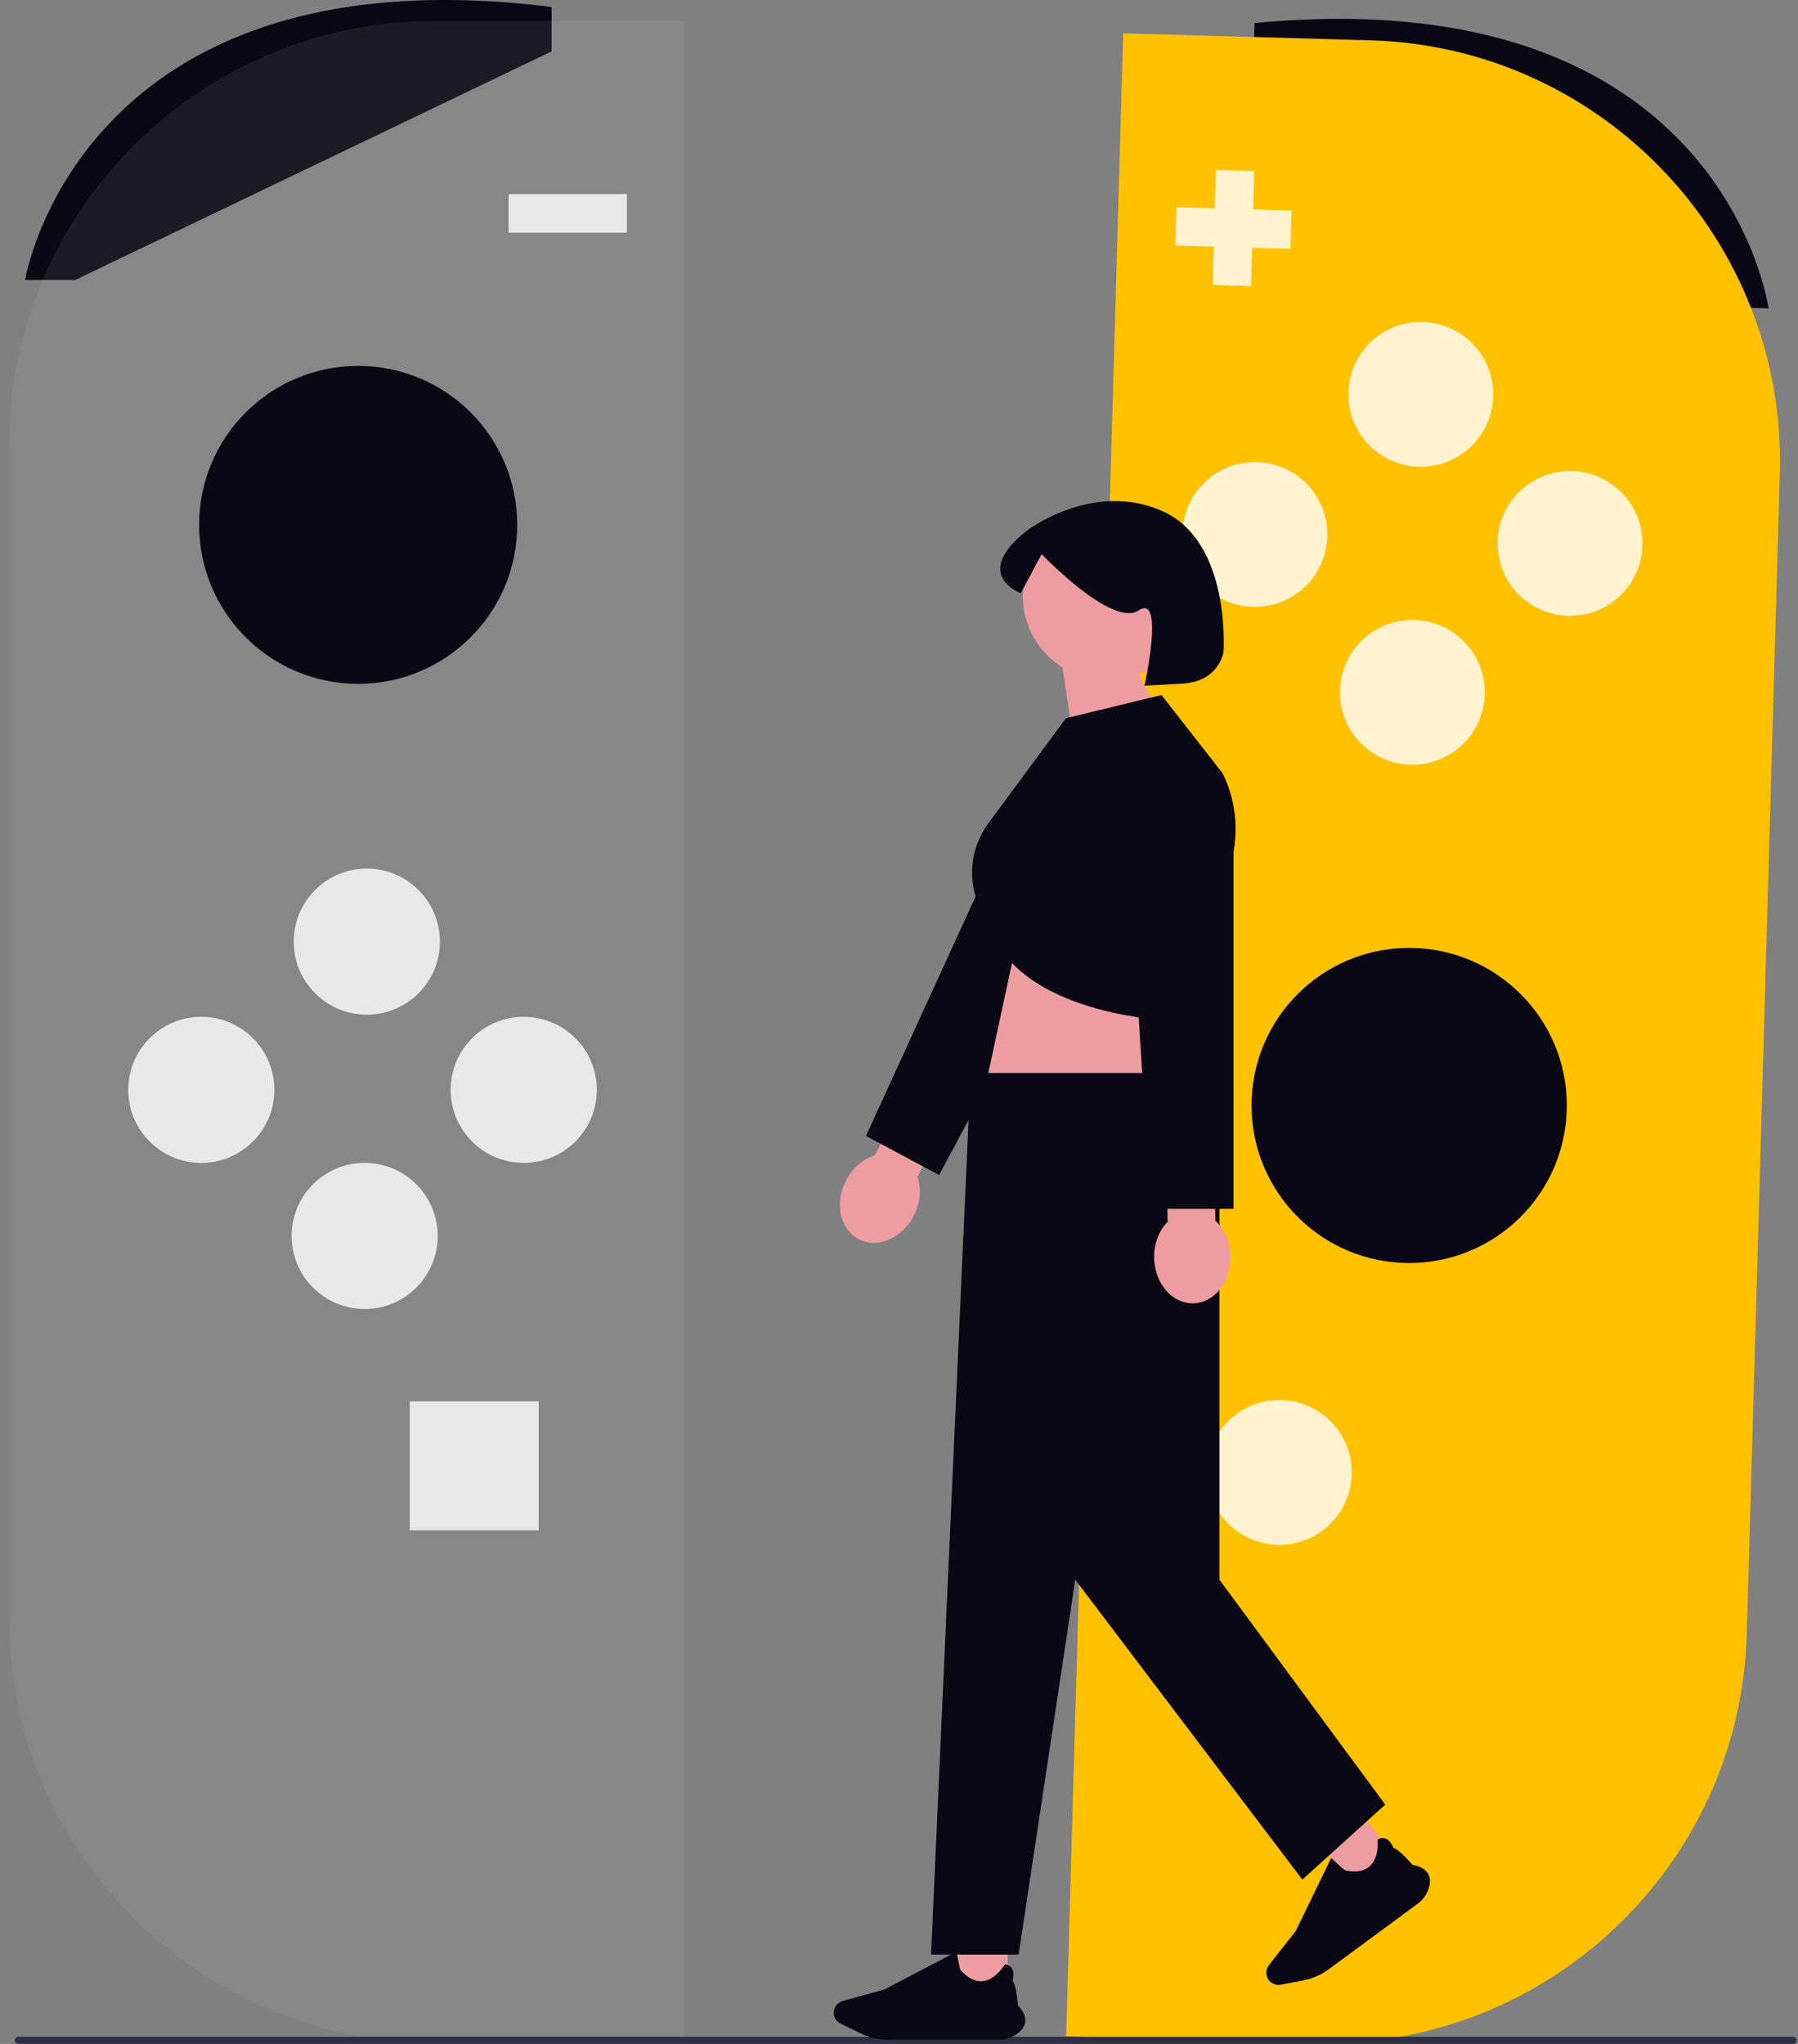 <svg width="176" height="200" viewBox="0 0 176 200" fill="none" xmlns="http://www.w3.org/2000/svg">
<rect x="0" y="0" width="176" height="200" fill="#808080" stroke="none"/>
<g clip-path="url(#clip0_57_742)">
<path d="M168.252 30.036L173.115 30.174C173.115 30.174 168.763 -2.141 122.802 2.257L122.68 6.562L168.252 30.036Z" fill="#090814"/>
<path d="M128.589 199.926L104.363 199.237L109.945 3.26L134.171 3.949C156.902 4.595 174.868 23.598 174.221 46.31L170.985 159.909C170.338 182.621 151.319 200.572 128.589 199.926Z" fill="#FFC100"/>
<path d="M137.938 123.588C146.46 123.588 153.369 116.685 153.369 108.17C153.369 99.655 146.46 92.752 137.938 92.752C129.416 92.752 122.508 99.655 122.508 108.17C122.508 116.685 129.416 123.588 137.938 123.588Z" fill="#090814"/>
<path d="M139.078 45.67C142.993 45.67 146.168 42.498 146.168 38.586C146.168 34.673 142.993 31.502 139.078 31.502C135.162 31.502 131.988 34.673 131.988 38.586C131.988 42.498 135.162 45.67 139.078 45.67Z" fill="white" fill-opacity="0.81"/>
<path d="M138.25 74.826C142.165 74.826 145.34 71.654 145.34 67.742C145.34 63.83 142.165 60.658 138.25 60.658C134.334 60.658 131.16 63.83 131.16 67.742C131.16 71.654 134.334 74.826 138.25 74.826Z" fill="white" fill-opacity="0.81"/>
<path d="M122.84 59.381C126.755 59.381 129.929 56.209 129.929 52.297C129.929 48.385 126.755 45.213 122.84 45.213C118.924 45.213 115.75 48.385 115.75 52.297C115.75 56.209 118.924 59.381 122.84 59.381Z" fill="white" fill-opacity="0.81"/>
<path d="M153.683 60.258C157.599 60.258 160.773 57.086 160.773 53.174C160.773 49.261 157.599 46.09 153.683 46.09C149.768 46.09 146.594 49.261 146.594 53.174C146.594 57.086 149.768 60.258 153.683 60.258Z" fill="white" fill-opacity="0.81"/>
<path d="M125.23 151.16C129.146 151.16 132.32 147.988 132.32 144.076C132.32 140.164 129.146 136.992 125.23 136.992C121.315 136.992 118.141 140.164 118.141 144.076C118.141 147.988 121.315 151.16 125.23 151.16Z" fill="white" fill-opacity="0.81"/>
<path d="M126.421 20.597L122.669 20.49L122.776 16.741L119.024 16.635L118.917 20.384L115.165 20.277L115.059 24.026L118.81 24.132L118.704 27.881L122.455 27.988L122.562 24.239L126.314 24.346L126.421 20.597Z" fill="white" fill-opacity="0.81"/>
<path d="M7.362 27.395H2.453C2.453 27.395 7.771 -5.07 53.996 0.683V5.028L7.362 27.395Z" fill="#090814"/>
<path d="M66.934 199.87H42.482C19.54 199.87 0.875 181.22 0.875 158.297V43.638C0.875 20.714 19.54 2.064 42.482 2.064H66.934V199.87Z" fill="#D9D9D9" fill-opacity="0.09"/>
<path d="M61.36 18.986H49.789V22.77H61.36V18.986Z" fill="white" fill-opacity="0.81"/>
<path d="M35.06 66.915C43.658 66.915 50.629 59.951 50.629 51.36C50.629 42.769 43.658 35.805 35.06 35.805C26.462 35.805 19.492 42.769 19.492 51.36C19.492 59.951 26.462 66.915 35.06 66.915Z" fill="#090814"/>
<path d="M35.907 99.286C39.857 99.286 43.06 96.087 43.06 92.139C43.06 88.192 39.857 84.992 35.907 84.992C31.956 84.992 28.754 88.192 28.754 92.139C28.754 96.087 31.956 99.286 35.907 99.286Z" fill="white" fill-opacity="0.81"/>
<path d="M19.704 113.79C23.654 113.79 26.857 110.59 26.857 106.643C26.857 102.696 23.654 99.496 19.704 99.496C15.753 99.496 12.551 102.696 12.551 106.643C12.551 110.59 15.753 113.79 19.704 113.79Z" fill="white" fill-opacity="0.81"/>
<path d="M51.266 113.79C55.217 113.79 58.419 110.59 58.419 106.643C58.419 102.696 55.217 99.496 51.266 99.496C47.316 99.496 44.113 102.696 44.113 106.643C44.113 110.59 47.316 113.79 51.266 113.79Z" fill="white" fill-opacity="0.81"/>
<path d="M35.696 128.085C39.646 128.085 42.849 124.885 42.849 120.938C42.849 116.991 39.646 113.791 35.696 113.791C31.745 113.791 28.543 116.991 28.543 120.938C28.543 124.885 31.745 128.085 35.696 128.085Z" fill="white" fill-opacity="0.81"/>
<path d="M52.732 137.125H40.109V149.737H52.732V137.125Z" fill="white" fill-opacity="0.81"/>
<path d="M1.445 199.651C1.445 199.844 1.601 199.999 1.794 199.999H175.527C175.72 199.999 175.875 199.844 175.875 199.651C175.875 199.458 175.72 199.303 175.527 199.303H1.794C1.601 199.303 1.445 199.458 1.445 199.651Z" fill="#2F2E43"/>
<path d="M100.121 58.316C100.121 53.759 103.819 50.065 108.38 50.065C112.941 50.065 116.638 53.759 116.638 58.316C116.638 61.777 114.506 64.738 111.483 65.964C112.455 68.156 113.87 69.956 113.87 69.956L105.731 76.733L104.002 65.312C101.672 63.853 100.121 61.267 100.121 58.316Z" fill="#ED9DA0"/>
<path d="M85.638 113.049L89.26 105.916L93.428 108.029L89.806 115.162C90.192 116.286 90.107 117.666 89.461 118.936C88.332 121.16 85.924 122.205 84.082 121.272C82.241 120.338 81.663 117.778 82.792 115.555C83.438 114.284 84.501 113.401 85.638 113.049Z" fill="#ED9DA0"/>
<path d="M110.227 80.798L91.925 114.976L84.769 111.151L100.802 76.131" fill="#090814"/>
<path d="M100.23 88.807L95.242 111.955L116.981 112.712C116.981 112.712 114.133 96.636 115.144 93.858L100.23 88.807Z" fill="#ED9DA0"/>
<path d="M133.698 177.976L129.609 180.988L132.624 185.074L136.713 182.062L133.698 177.976Z" fill="#ED9DA0"/>
<path d="M138.754 186.293L130.062 192.695C129.319 193.242 128.447 193.622 127.54 193.794L125.37 194.205C124.922 194.29 124.456 194.107 124.185 193.74C123.868 193.309 123.877 192.714 124.207 192.293L126.839 188.944L130.303 181.808L130.323 181.827C130.823 182.284 131.584 182.972 131.641 183.005C132.71 183.242 133.532 183.109 134.083 182.611C135.043 181.741 134.849 180.035 134.847 180.018L134.846 180.005L134.857 179.998C135.119 179.844 135.371 179.81 135.606 179.896C136.106 180.078 136.367 180.734 136.404 180.834C136.892 180.902 138.162 182.357 138.264 182.474C138.994 182.607 139.497 182.881 139.758 183.289C139.987 183.645 140.031 184.1 139.89 184.641C139.72 185.291 139.317 185.878 138.754 186.293Z" fill="#090814"/>
<path d="M98.635 189.898H93.555V194.974H98.635V189.898Z" fill="#ED9DA0"/>
<path d="M97.766 199.591H86.968C86.045 199.591 85.117 199.38 84.285 198.98L82.295 198.024C81.883 197.826 81.617 197.404 81.617 196.947C81.617 196.412 81.978 195.939 82.494 195.796L86.601 194.661L93.627 190.971L93.632 190.997C93.763 191.662 93.967 192.667 93.993 192.728C94.713 193.552 95.454 193.932 96.193 193.858C97.482 193.727 98.34 192.239 98.348 192.224L98.355 192.213L98.368 192.214C98.67 192.245 98.893 192.367 99.032 192.576C99.326 193.019 99.146 193.701 99.117 193.804C99.469 194.149 99.627 196.072 99.639 196.227C100.149 196.767 100.391 197.285 100.359 197.769C100.331 198.191 100.096 198.584 99.662 198.935C99.139 199.358 98.466 199.591 97.766 199.591Z" fill="#090814"/>
<path d="M119.364 104.996H95.018L91.137 191.256H99.711L105.251 154.573L127.48 183.919L135.595 176.583L119.364 154.573V104.996Z" fill="#090814"/>
<path d="M104.338 70.281L113.691 68.008L119.686 75.678C121.114 78.589 121.34 81.944 120.314 85.019L115.343 99.921C115.343 99.921 100.176 99.668 96.89 90.828L95.948 88.867C94.66 86.187 94.952 83.016 96.708 80.615L104.338 70.281Z" fill="#090814"/>
<path d="M119.765 63.793C119.765 63.793 119.365 66.696 115.697 66.895L112.03 67.094C112.03 67.094 114.043 58.006 111.454 59.731C108.866 61.456 101.962 54.225 101.962 54.225L99.925 58.042C99.925 58.042 95.058 56.281 100.452 51.97C100.452 51.97 106.887 46.999 113.719 49.984C120.55 52.969 119.765 63.793 119.765 63.793Z" fill="#090814"/>
<path d="M114.299 119.547L114.126 111.551L118.799 111.449L118.972 119.446C119.844 120.255 120.42 121.511 120.451 122.936C120.505 125.429 118.875 127.486 116.81 127.531C114.746 127.575 113.028 125.591 112.974 123.098C112.943 121.674 113.464 120.393 114.299 119.547Z" fill="#ED9DA0"/>
<path d="M120.748 79.522V118.284H112.633L110.234 79.849" fill="#090814"/>
</g>
<defs>
<clipPath id="clip0_57_742">
<rect width="175" height="200" fill="white" transform="translate(0.875)"/>
</clipPath>
</defs>
</svg>
